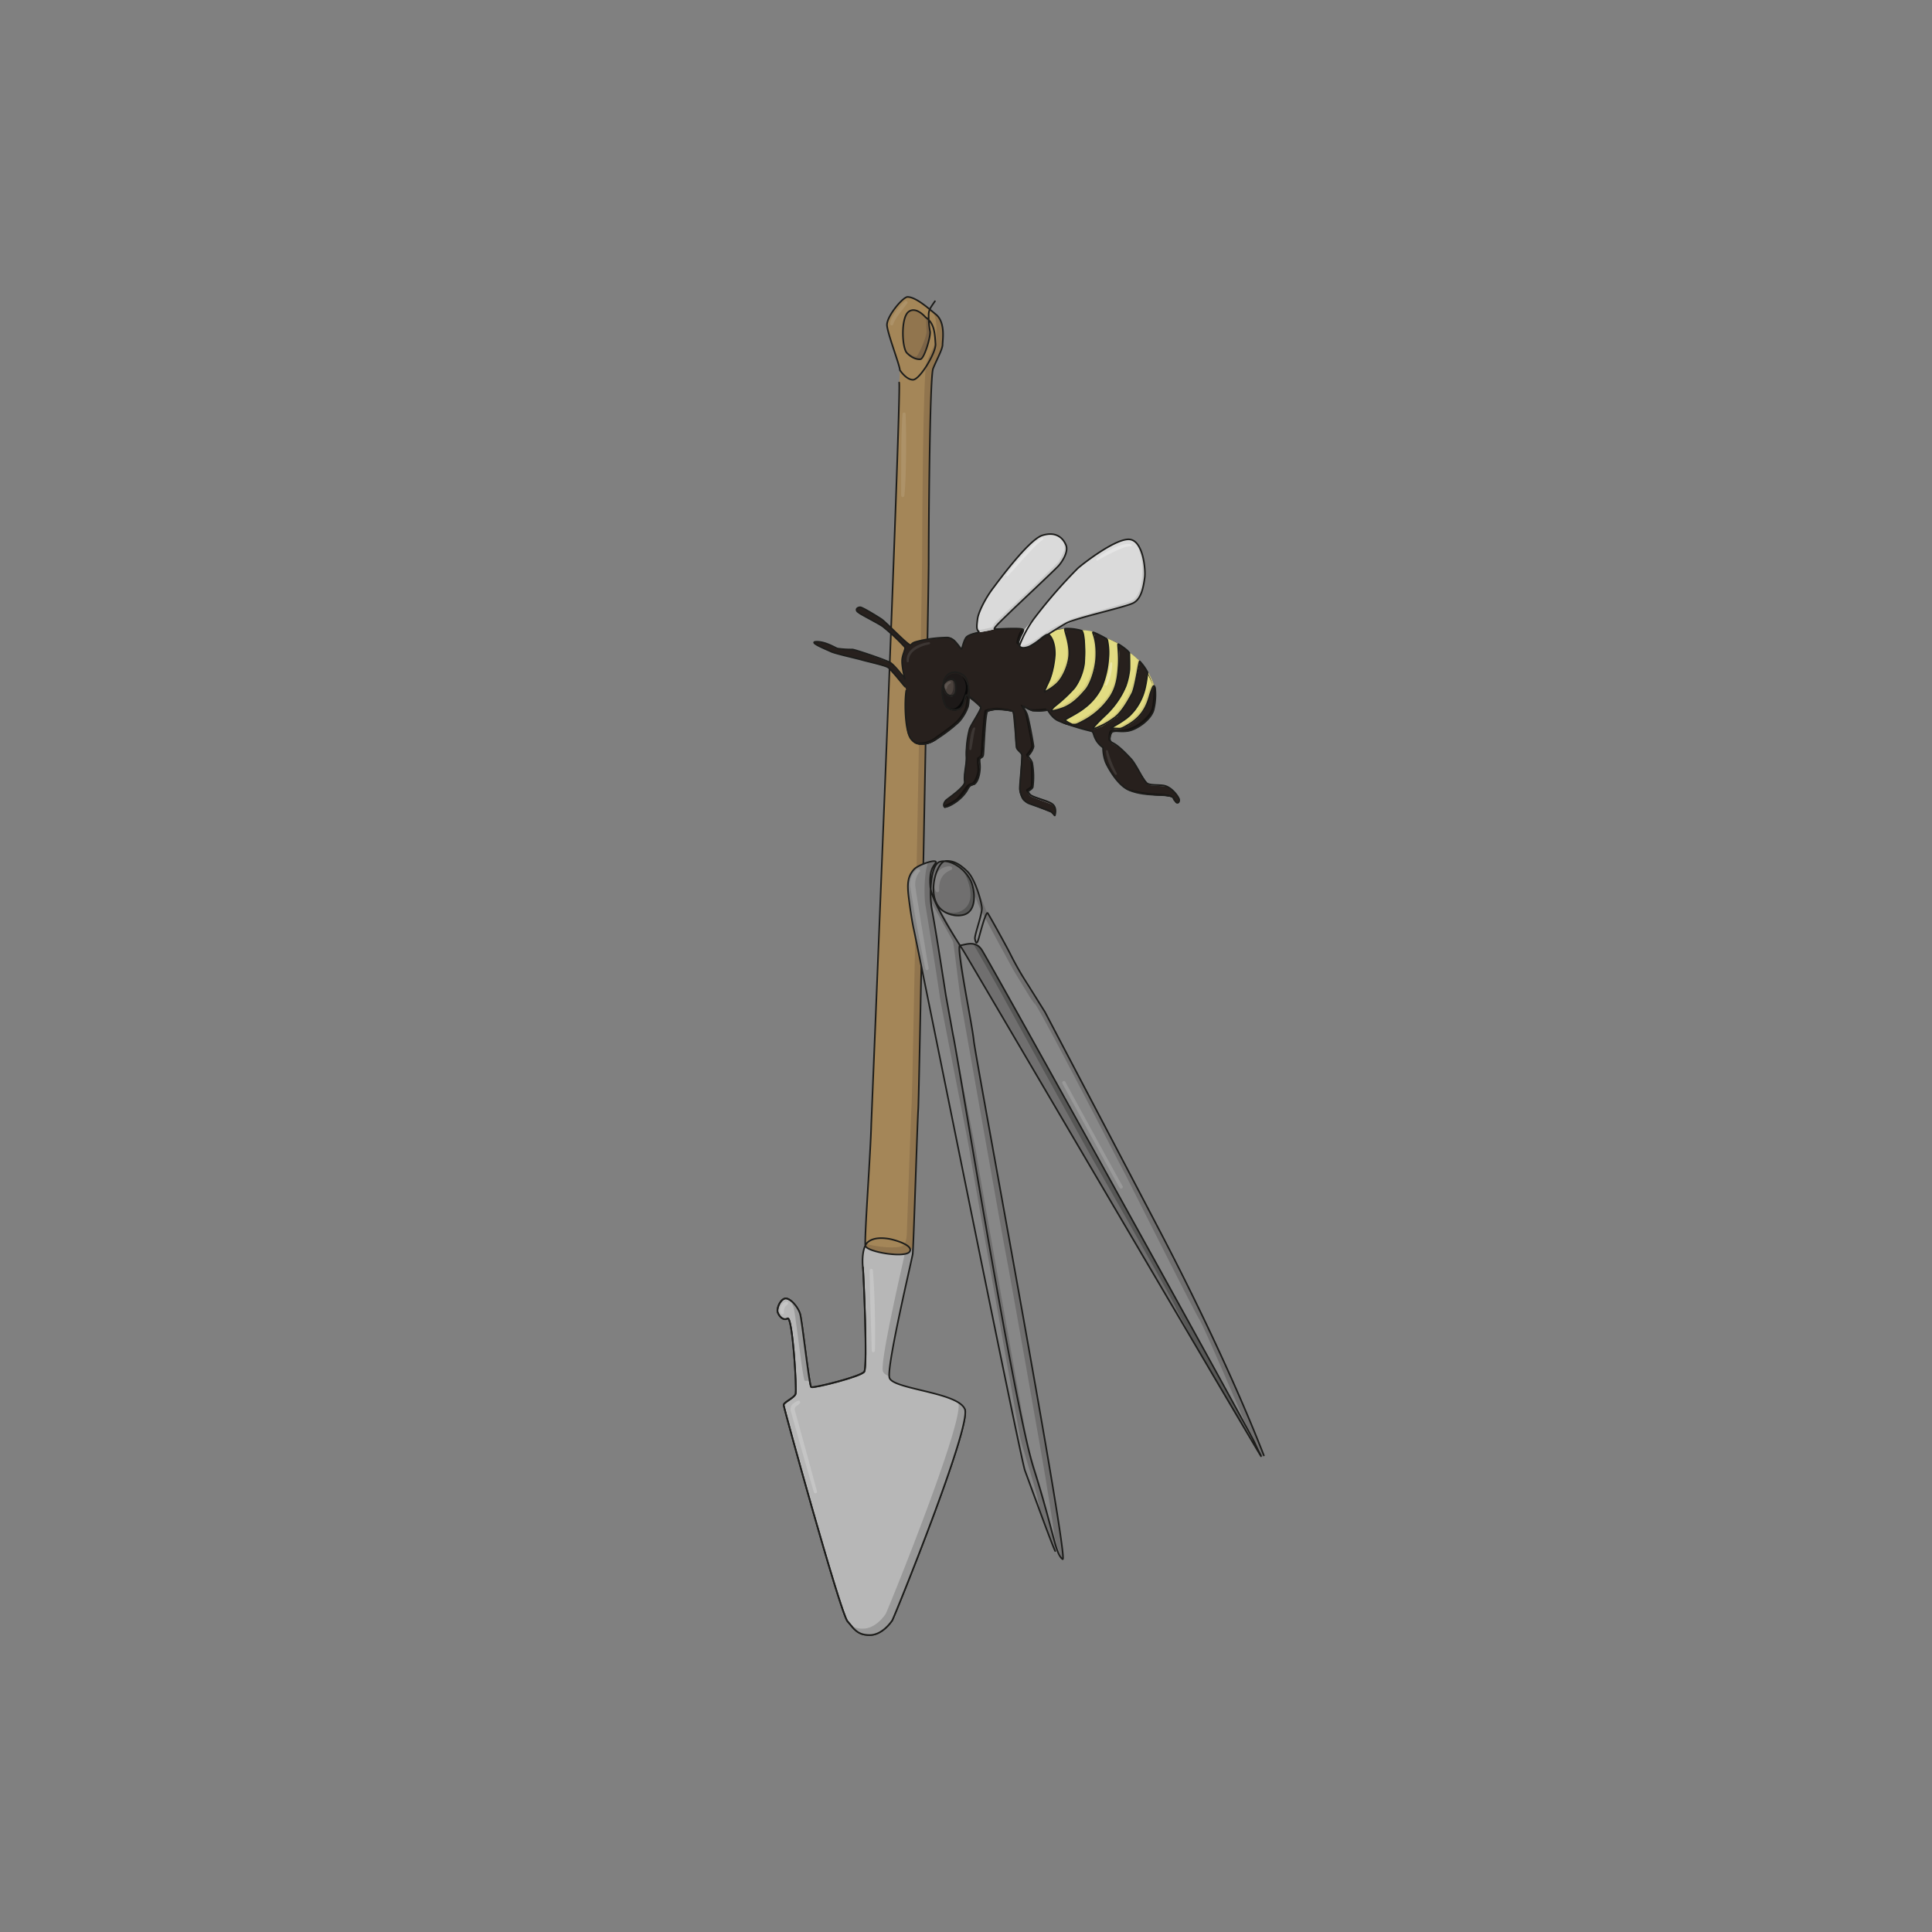 <svg xmlns="http://www.w3.org/2000/svg" viewBox="0 0 600 600"><rect x="0" y="0" width="600" height="600" fill="#808080" stroke="none"/><defs><style>.cls-1{fill:#b7b7b7;}.cls-2{fill:none;stroke:#1d1d1b;stroke-linecap:round;stroke-linejoin:round;stroke-width:0.5px;}.cls-3{fill:#a48658;}.cls-4{fill:#91754e;}.cls-5{fill:#999;}.cls-6{fill:#7c6447;}.cls-12,.cls-24,.cls-7,.cls-8{fill:#fff;}.cls-7{opacity:0.2;}.cls-8{opacity:0.1;}.cls-9{fill:#878787;}.cls-10{fill:#706f6f;}.cls-11{fill:#575756;}.cls-12{opacity:0.15;}.cls-13{fill:#27201d;}.cls-14{fill:#dadada;}.cls-15{fill:#1d1918;}.cls-16{fill:#4b423d;}.cls-17{fill:#e2dc82;}.cls-18{fill:#27201c;}.cls-19{fill:#161311;}.cls-20{fill:#c6c6c6;}.cls-21{fill:#090909;}.cls-22{fill:#342e2c;}.cls-23{fill:#d0c77a;}.cls-24{opacity:0.3;}</style></defs><g id="color_3" data-name="color 3"><path class="cls-1" d="M283.41,389.43c-.26,1.69-8.14,34.8-7.23,38.41s21.37,4.46,23.43,9.83-22,64.65-22.55,65.53-3.26,4.58-7,4.58-4.73-1.7-6.91-4.28-19.83-66.27-19.83-67.13,3.21-2.17,3.69-3.4-1-24.22-2.46-23.47-2.63-.78-3.06-1.86.65-3.9,2.16-4.33,4.12,2.6,4.77,4.76,2.81,22.3,3.46,22.73,15.37-3.24,16.46-4.76-.22-30.72-.41-32.46-.24-6.29,1.6-7.81,4.64-1.21,6.38-1C278.72,385,283.79,386.88,283.41,389.43Z"/><path class="cls-2" d="M268,393.58c.19,1.74,1.49,30.95.41,32.46s-15.81,5.2-16.46,4.76-2.81-20.56-3.46-22.73-3.25-5.2-4.77-4.76-2.59,3.25-2.16,4.33,1.54,2.62,3.06,1.86,2.93,22.24,2.46,23.47-3.69,2.55-3.69,3.4S261,500.92,263.19,503.5s3.21,4.28,6.91,4.28,6.43-3.7,7-4.58,24.61-60.17,22.55-65.53"/><path class="cls-3" d="M283.6,385.51c.06-1.71,1.3-38.43,1.53-41.14s3.23-160.49,3.23-169.52.3-57.68,1.38-60.39,2.94-6,2.94-7.45,1-7-2.18-9.46c-1.75-1.38-6-5.33-8.7-5.33-1.45,0-6.59,6.14-6.38,8.83s3.78,12.45,4,13.89a26.78,26.78,0,0,1-.16,3.86c.58,3.17-8.66,230.3-8.66,230.3-.21,9-2.05,33.4-1.86,37.67.09,2,11.73,3.48,13.73,2C283.19,388.26,283.57,386.64,283.6,385.51Z"/><path class="cls-4" d="M283.09,96.38c-.92.44-2.33,1.2-2.67,5.23s.38,7.41,1.34,8.21,3.4,2.26,4,1.76,3.19-6,3-7.92.15-3.84-.54-4.41-3-2.94-3.42-2.87S283.42,96.22,283.09,96.38Z"/></g><g id="shadow_3" data-name="shadow 3"><path class="cls-5" d="M248.46,408.08c.53,1.75,2,15.28,2.95,20.6a3.91,3.91,0,0,1-1.49.13c-.65-.43-2.81-20.57-3.46-22.73a8.5,8.5,0,0,0-1.23-2.36A9.08,9.08,0,0,1,248.46,408.08Z"/><path class="cls-5" d="M281.4,387.44a1.85,1.85,0,0,0-.11-1c1.34.79,2.29,1.8,2.11,3-.24,1.64-7.71,33-7.27,38-1.09-.49-1.8-1-1.95-1.64C273.27,422.23,281.15,389.13,281.4,387.44Z"/><path class="cls-5" d="M277.06,503.2c-.53.88-3.26,4.58-7,4.58-3.11,0-4.34-1.19-5.93-3.1a6.24,6.24,0,0,0,3.93,1.1c3.7,0,6.43-3.7,7-4.58s24.61-60.17,22.55-65.53l-.06-.14a4.7,4.7,0,0,1,2.06,2.14C301.67,443,277.59,502.32,277.06,503.2Z"/><path class="cls-4" d="M292.68,107c0,1.44-1.86,4.75-2.94,7.45s-1.38,51.36-1.38,60.38-3,166.82-3.23,169.53-1.47,39.42-1.53,41.13c0,1.13-.41,2.76-1.15,3.3-2,1.44-13.64,0-13.73-2,0-.17,0-.38,0-.61,3.44,1.17,10.25,1.71,11.74.64.74-.54,1.12-2.17,1.15-3.3.06-1.71,1.3-38.42,1.53-41.13s3.23-160.5,3.23-169.53.3-57.68,1.38-60.38,2.94-6,2.94-7.45c0-1.23.69-5.37-1-8.12l.81.65C293.64,100,292.68,105.57,292.68,107Z"/><path class="cls-6" d="M285.75,111.58c-.59.51-3-1-4-1.75a2.12,2.12,0,0,1-.44-.57c1.13.79,2.93,1.75,3.43,1.32s3.19-6,3-7.92c-.15-1.63.07-3.32-.31-4.11.32.3.59.56.77.7.69.57.37,2.53.54,4.41S286.34,111.08,285.75,111.58Z"/><path class="cls-7" d="M271.08,394.53c.49,6.22.63,12.43.71,18.66,0,2.09,0,4.13-.08,6.27a.49.49,0,0,1-.52.47.49.49,0,0,1-.47-.54c-.11-5.68-.42-12.87-.53-18.59l-.11-6.21a.5.5,0,0,1,1-.06Z"/><path class="cls-7" d="M244.47,405.22a2.38,2.38,0,0,0-1,2.34.5.5,0,0,1-.92.35,2.16,2.16,0,0,1-.31-1.11,2.71,2.71,0,0,1,1.9-2.53.5.5,0,0,1,.61.34.54.54,0,0,1-.29.61Z"/><path class="cls-7" d="M248.32,435.92c-.93.87-1.81.94-1.43,2.28l1,3.57c1.89,6.92,4,14.51,5.83,21.41a.5.5,0,0,1-.95.29c-2.37-8.07-4.81-16.84-7.11-25a2.41,2.41,0,0,1,.39-2.32,5.47,5.47,0,0,1,1.7-1.08.5.5,0,0,1,.59.8Z"/><path class="cls-8" d="M281.69,94.27c-1.18,1.72-3.57,4.36-4.25,6.28a.5.5,0,1,1-1,0,4.43,4.43,0,0,1,.74-2.17A23.19,23.19,0,0,1,281,93.6a.5.5,0,0,1,.74.67Z"/><path class="cls-8" d="M281.26,128.6c.22,6.06.19,12.88,0,19-.09,2.11-.18,4.22-.4,6.34a.51.51,0,0,1-.56.44.48.48,0,0,1-.44-.5c0-5.63,0-13.31.12-18.94.07-2.1.14-4.2.3-6.32a.5.5,0,0,1,1,0Z"/></g><g id="oneline_3" data-name="oneline 3"><path class="cls-2" d="M279.24,118.8c.74,2.94-8.66,230.3-8.66,230.3-.21,9-2.05,33.4-1.86,37.67.09,2,12.21,4,13.73,2s-4.76-3.8-6.5-4.06-4.53-.49-6.38,1-1.8,6.08-1.6,7.81,1.49,30.95.41,32.46-15.81,5.2-16.46,4.76-2.81-20.56-3.46-22.73-3.25-5.2-4.77-4.76-2.59,3.25-2.16,4.33,1.54,2.62,3.06,1.86,2.93,22.24,2.46,23.47-3.69,2.55-3.69,3.4S261,500.92,263.19,503.5s3.21,4.28,6.91,4.28,6.43-3.7,7-4.58,24.61-60.17,22.55-65.53-22.53-6.21-23.43-9.83,7-36.71,7.23-38.41,1.49-42.35,1.72-45.06,3.23-160.49,3.23-169.52.3-57.68,1.38-60.39,2.94-6,2.94-7.45,1-7-2.18-9.46c-1.75-1.38-6-5.33-8.7-5.33-1.45,0-6.59,6.14-6.38,8.83s4,12.44,4,13.89c0,0,1.94,3,4.07,3s7.22-8.51,7-11.12-.12-6.38-3.08-8.27c0,0-3-3.62-5.36-1.67s-2,11.2-.42,12.76,3,2,4.16,1.92,3.28-7.09,3-8.64a27.19,27.19,0,0,1-.42-5.5c.13-1.37.77-2.15,1.94-3.87"/></g><g id="color_2" data-name="color 2"><path class="cls-9" d="M291.14,267.45c-2.34,2.78-2,12.7-1.61,14.83s4,24.4,4.38,27.81,9.17,46.9,9.38,48.82,15.14,85.91,15.56,88.26,5.55,18.33,5.55,19.4,3.41,13.86,4.26,15.14-1.5-.72-2-2.25-8.26-22.31-8.46-23.1-11.76-56.5-12.43-59.18-14.87-73.68-15.4-75.82-7.89-38.89-8-40.86-1-7.69.27-9.11a15.53,15.53,0,0,1,3.75-2.94C286.91,268.18,291.14,267.45,291.14,267.45Z"/><path class="cls-9" d="M289,276.78c1.14,2.52,9,16.21,9.13,16.8s2.21,17.54,2.51,19.16,13.41,75.91,14,78.56,12.09,67.8,12.23,69.13,3.84,22.4,3.25,23.72-4-11.59-4.87-14.59-4.86-15-5.3-17.39-11.79-65.44-12.38-68.39S296.8,325.43,296.65,324s-2.68-12.38-3-15.33S288.27,275.16,289,276.78Z"/><path class="cls-9" d="M291.31,282.33c2.25,3.47,6.15,11.37,6.83,11.25s3.33-.95,4.58-.25,5.15,6.26,8.63,12.67,35.36,63.34,35.92,64.59,31.32,57.07,32.29,58.61,12,23.24,12.39,23.24.47-1.25-.06-2.3-15.49-36.35-17.43-39.43-22.33-43.87-23.59-46.15-25.93-49.78-26.64-50.7a20.27,20.27,0,0,1-2.6-4.17c-.46-1.25-3.24-4.89-4.18-6.65s-9.77-17.57-10.68-19.28-3.65-9.12-4.11-9.8-1.7-2.74-2.39-3.08-1.94-2.39-2.51-2.39,2.85,3.07,3.54,4.33a21,21,0,0,1,1.14,7.29c-.23,1.14-.8,4-3.42,4.1a10,10,0,0,1-4.9-.57C292.52,283.07,289.86,280.11,291.31,282.33Z"/><path class="cls-10" d="M298.14,293.58c1.15,1.87,38,64.49,39.09,66.27s50.32,86.52,51.36,87.32S368.34,409.75,367.21,407,342.26,362.44,341,360.17s-25.92-47-27.38-49.73-8.61-15.32-9.38-16.5C303.22,292.44,298,293.34,298.14,293.58Z"/><path class="cls-10" d="M289.64,278.31c-1.81-4.57-.68-9.31,2.53-10.58s7.26,1.42,9.07,6,1.85,9-2.53,10.58C295.48,285.48,291.45,282.89,289.64,278.31Z"/></g><g id="shadow_2" data-name="shadow 2"><path class="cls-10" d="M326.69,479.45c-.19-.63-1.64-4.55-3.28-9,0,0,0,0,0,0a44.81,44.81,0,0,1-1.13-4.92c0-1.06-5.11-17.06-5.53-19.4s-15.36-86.34-15.57-88.26-8.95-45.41-9.38-48.82-4-25.68-4.38-27.81c-.36-1.83-.64-9.33.75-13.21,1.36-.28,3-.56,3-.56-2.34,2.78-2,12.7-1.61,14.83s4,24.4,4.38,27.81,9.17,46.9,9.38,48.82,15.13,85.91,15.57,88.26,5.54,18.34,5.54,19.4,3.41,13.86,4.26,15.13S327.15,481,326.69,479.45Z"/><path class="cls-10" d="M330.12,484.15c-.31.7-1.4-2.56-2.5-6.24v0c-.87-6.71-2.76-17.57-2.85-18.51-.15-1.33-11.65-66.48-12.24-69.13s-13.71-76.94-14-78.56-2.36-18.57-2.51-19.16c-.1-.41-4-7.25-6.69-12.17-.34-2.49-.51-4-.33-3.57,1.15,2.52,9,16.21,9.14,16.81s2.21,17.53,2.51,19.15,13.41,75.91,14,78.56,12.09,67.8,12.24,69.13S330.72,482.83,330.12,484.15Z"/><path class="cls-10" d="M321.63,312.19c-.82-1.15-1.39-1.91-1.9-2.72-.7-1.13-3.67-6-4.59-7.52s-9.58-17.54-10.49-19.26c-.48-.9-1.47-3.38-2.37-5.63a15.84,15.84,0,0,0-1-4.24c-.67-1.25-4.1-4.33-3.53-4.33s1.83,2.05,2.52,2.39,1.93,2.39,2.38,3.07,3.2,8.1,4.11,9.8,9.91,17.44,10.49,19.26,3.91,5.9,4.37,7.15C321.73,310.45,321.3,311.94,321.63,312.19Z"/><path class="cls-10" d="M392,452.44a57.6,57.6,0,0,1-3.27-5.84c-3.56-8.27-14.69-34.33-16.34-37-1.93-3.07-22.34-43.88-23.59-46.16-1.17-2.12-23.48-45.67-27.12-51.3-.4-.86-.37-2.57,0-2.5,1.14.22,28,52.59,29.24,54.86s21.66,43.09,23.59,46.16,16.9,38.38,17.44,39.43S392.37,452.44,392,452.44Z"/><path class="cls-11" d="M388.59,447.18c-.34-.27-5.87-9.57-13.18-22a.55.55,0,0,1-.08-.15c-4.93-9-9.73-17.82-10.25-19.09-1.13-2.75-24.94-44.55-26.24-46.82s-25.92-47-27.38-49.73-7.91-14.07-9.22-16.24a2.56,2.56,0,0,1,2,.8c.76,1.18,7.92,13.74,9.38,16.5S339.67,357.9,341,360.17,366.07,404.24,367.2,407,389.64,448,388.59,447.18Z"/><path class="cls-11" d="M298.72,284.3c-2.32.84-5-.24-7-2.58a6.08,6.08,0,0,0,6,1.52c4.37-1.58,4.32-6,2.52-10.57a11.85,11.85,0,0,0-2.09-3.48,11.6,11.6,0,0,1,3.15,4.54C303,278.3,303.09,282.72,298.72,284.3Z"/><path class="cls-12" d="M295.34,270.17c-2.8,1.11-3.85,3.4-3.67,6.36a.55.55,0,0,1-1,.31,5.28,5.28,0,0,1,1.93-7.2c.66-.4,3.12-1.16,3.11.09a.55.55,0,0,1-.36.44Z"/><path class="cls-12" d="M285.56,270.77a6.12,6.12,0,0,0-1.24,4.86l.27,1.93c.62,3.85,1.89,11.61,2.52,15.46.43,2.59.83,5.22,1.3,7.75a.53.53,0,0,1-1,.21c-1.71-7.85-3.39-17.18-4.63-25.13a5.93,5.93,0,0,1,.65-4.25c.36-.56,1.48-2.32,2.21-1.48a.54.54,0,0,1,0,.65Z"/><path class="cls-12" d="M348.16,369.13a.51.51,0,0,1-.45-.25c-.8-1.27-16.83-30.61-17.75-32.34a.53.53,0,1,1,.93-.5c1.44,2.7,17,31.14,17.72,32.28a.53.53,0,0,1-.17.73A.48.48,0,0,1,348.16,369.13Z"/></g><g id="oneline2"><path class="cls-2" d="M392.5,452c-12.39-31.81-30.08-65.4-33-71s-35-66.75-35-66.75l-5.09-8.13a100.78,100.78,0,0,1-5.73-10c-.86-1.75-5.79-10.69-6.91-12.51-.57-.93-2.57,7-2.81,7.78-.37,1.21-.77,2.34-1.18.21-.23-1.2,2.41-7.93,2.14-9.86-.41-3-2.31-8.9-4.4-11-2.45-2.43-4.47-3.53-6.89-3.35-3.14.24-7.29,14.48,1.78,16.62s7.39-8,5.94-10.73c-2.21-4.16-6.88-6.62-9.61-5.6s-3.27,10-2.27,15.14,3.81,23.28,4.26,26.21L296,321.55c1.19,4.87,18.72,114.54,25,134.41,6.36,20.05,6.65,26.51,9,28.25s-27.12-156-27.59-161.06-5.64-29.5-4.24-29.56,4.59-1.72,6.67,1.3S388.09,444.52,389.63,448s2,3.9,2,4.25-91.21-155-92.32-156.8-10-15.09-10.38-20.07.77-6.07,1.59-7.3c1.13-1.71-5.34.41-6.68,1.92-1.9,2.14-2.16,4.3-1.65,8.55.27,2.22.92,7,1.58,10,1.13,5,33.21,164.63,34.53,168.14s8.42,23.18,9.4,25"/></g><g id="color_1" data-name="color 1"><path class="cls-13" d="M298.48,201.46c-1.27-1.27-1.78-3.31-3.56-3.43s-10.3.93-11,1.42-.88.92-1.22.92-8.16-7.53-8.84-8a72.34,72.34,0,0,0-6.66-3.83c-.39,0-1.11.34-1.16.63a2.38,2.38,0,0,0,1,1.55c.53.29,6.41,3.36,7.14,4s6.61,5.49,6.7,6.31-.82,3.11-.82,3.55a58,58,0,0,0,.82,6.12c.25.58-3.59-4.37-4.08-4.66s-11.32-4.28-11.8-4.28-4.38-.14-5-.24-3.35-1.85-4.23-1.9-3.15-.53-3,0,5.49,3,5.93,3.1,16,4,16.71,4.47,5.4,5.88,5.64,6.13a2.24,2.24,0,0,1,.34,1.45c0,.49-.34,3.65-.34,4.76s.34,6.95,1,8.6,1.7,3.26,3.93,3.16a8,8,0,0,0,5-1.65c1.41-1.07,5.73-4,6.95-5.44a16.29,16.29,0,0,0,2.33-3.64,27.64,27.64,0,0,0,.53-3.84c-.09-.29,3.84,2.91,3.69,3.2s-3.35,6.08-3.49,6.51-1.27,6-1.07,8.51a29.93,29.93,0,0,1-.49,5.58,18.79,18.79,0,0,1,0,2.92,15.91,15.91,0,0,1-3.2,3.3c-1.17.88-3.07,2.14-3.11,3s-.1,1.17.34,1.17a15.31,15.31,0,0,0,4.17-2.28c.83-.78,2.72-3.65,3.36-4.18s1.21-.49,1.65-.78a7.53,7.53,0,0,0,1.5-3.84c0-1.11-.43-3.54,0-3.88s.82-.49.92-.78.87-13.9,1.36-14a12,12,0,0,1,3.89-.68,28.82,28.82,0,0,1,4.13.58c.19.15,1,11.22,1.16,11.47s1.65,1.45,1.65,1.89-.72,10.15-.72,10.64.48,3.11,1.5,3.74,8.16,3.5,8.36,3.55a7,7,0,0,1,1,1.07,5.77,5.77,0,0,0,.34-1.61,3.38,3.38,0,0,0-1.17-2c-.58-.29-6.05-2.19-6.46-2.52s-1.05-1.21-.83-1.36,1.41-.93,1.46-1.17.2-6.8-.19-7.58-1.47-1.91-1.31-2.14S321,233,321,232.29s-1.85-9.76-2-10.35-1.41-2.43-1.27-2.48,2.63,1.41,3,1.41a38.46,38.46,0,0,0,4.47-.19c.77-.19,1.06,1.55,1.94,2.23A14.54,14.54,0,0,0,331,225c1.12.29,8.17,2.14,8.22,2.34s1.16,2.52,1.31,3,2.09,1.85,2.09,2,.14,2.62.29,3.3a24.61,24.61,0,0,0,3.35,6.08,14.44,14.44,0,0,0,4.28,3.79,35.09,35.09,0,0,0,9.13,1.55c3.3.15,4.42.49,4.71.78s.63,1.5.93,1.55.87.05.92-.19a3.16,3.16,0,0,0-.49-1.8,9.6,9.6,0,0,0-3.2-3c-1.12-.39-5-.32-5.64-.63s-3.64-4.91-4-5.64a31,31,0,0,0-5.1-5.78c-1.46-1-2.77-1.41-2.87-1.94s-.05-2.77.58-3,3.74-.14,4.33-.19a12.7,12.7,0,0,0,5.15-2.43c1.84-1.56,3.3-3.06,3.54-5.15a39.48,39.48,0,0,0,.39-5.49,33.51,33.51,0,0,0-2.48-5.39c-.53-.78-1.94-2.77-2.42-3.31s-3.5-3-3.89-3.4a32.39,32.39,0,0,0-3.4-2.52c-.44-.2-6.76-3.07-7.14-3.21s-5.79-1-6.17-1a33.73,33.73,0,0,0-3.84,0,17.78,17.78,0,0,0-2.82.72c-.34.2-5,3.75-5.73,4s-1.85,1.21-2.82,1.11-1.9-.63-1.9-1.06a12,12,0,0,1,1-3.26c.34-.44.73-1.17.44-1.36s-8.45-.19-8.94-.19-4.13.82-5.2,1.06a11.93,11.93,0,0,0-3.4,1.32C299.92,198.14,298.48,201.46,298.48,201.46Z"/><path class="cls-14" d="M303.8,195.94c-1.17-1.7.13-5.3.18-5.44s1.75-3.95,2.2-4.58,6-8.24,6.3-8.6,5-6,5.35-6.29,4-3.92,4.54-4.14,3.06-1.3,4.68-.9,3.33,1.53,3.78,2.83a4.84,4.84,0,0,1,.32,2.7,20.15,20.15,0,0,1-1.89,3.69c-.27.32-9.58,9.31-9.85,9.54s-9.72,9.13-10,9.58a12.4,12.4,0,0,0-.61,1.09,41.45,41.45,0,0,1-4.77.93A1.74,1.74,0,0,1,303.8,195.94Z"/><path class="cls-14" d="M317.84,195.86c-.23.36,5-6.1,5.49-6.62s7-8.3,7.78-9,3.85-4.08,4.36-4.4,8.4-6.19,9.48-6.52,3.84-1.83,5.44-1.79a3.84,3.84,0,0,1,3.14,1.93,18,18,0,0,1,1.83,6.33c.14,2.72-.14,6.71-.94,8.44s-1.36,2.44-2.53,3-16.84,5-17.68,5.26a79.37,79.37,0,0,0-7.27,3.51c-.8.57-5.21,3.66-6.24,4.18s-2.89,1.48-3.86.73-.35-2.22-.17-2.58S318.05,195.52,317.84,195.86Z"/><path class="cls-15" d="M292.54,214.9c0-3.17,1.4-5.81,4.16-5.75,2.29,0,4.52,3.1,3.74,6.18s-2.39,5.3-3.74,5.33C293.47,220.72,292.54,218.08,292.54,214.9Z"/><path class="cls-16" d="M293.09,213.56a2.19,2.19,0,0,1,2.28-2.32c1.05,0,1.38,1.19,1.37,2.64s-.54,2.45-1.16,2.46A2.63,2.63,0,0,1,293.09,213.56Z"/><path class="cls-17" d="M325.73,196.89a8.47,8.47,0,0,1,1.82,4.36c.05,2-.1,6.8-1.27,9.28s-1.93,4-1.82,4.16,2.94-1.22,4.21-2.69a15.41,15.41,0,0,0,3.29-7.1,15.93,15.93,0,0,0-.51-6.49c-.5-1.67-.45-3.14-.81-3.14a19.45,19.45,0,0,0-3.29.61C327,196.07,325.73,196.89,325.73,196.89Z"/><path class="cls-17" d="M336,195.75c.23.32.71.92.89,4.29a27.9,27.9,0,0,1-.22,6.82c-.26,1.07-1.22,4.77-2.63,6.48a42.09,42.09,0,0,1-5.14,5c-1.15.89-2.51,2.35-2.23,2.44a14.55,14.55,0,0,0,4.34-1.11,22.74,22.74,0,0,0,6.33-5.41,22.15,22.15,0,0,0,2.63-6,25.9,25.9,0,0,0,.63-6.22c-.19-1.7-.6-5.22-1-5.7S335.88,195.64,336,195.75Z"/><path class="cls-17" d="M343.92,198.67a30.33,30.33,0,0,1,.12,7.74,27.21,27.21,0,0,1-2.27,7.9,29.56,29.56,0,0,1-5.75,6.22c-1.4.93-4.89,2.79-5.18,3.14s2.23,1.48,2.48,1.48a6.5,6.5,0,0,0,1.57-.33,37.49,37.49,0,0,0,5.58-3.51,25.66,25.66,0,0,0,4.25-4.58,16.18,16.18,0,0,0,2.24-5.64,49.26,49.26,0,0,0,.61-7.32,22,22,0,0,0-.33-3.92c-.17-.14-3.24-1.6-3.35-1.6S343.92,198.67,343.92,198.67Z"/><path class="cls-17" d="M350.82,202.76c0,1.24.09,4,0,5.22a19.53,19.53,0,0,1-2,7.12,25.93,25.93,0,0,1-4.43,6c-1.55,1.55-5,5-4.87,5.27s1.9-.49,2.52-.71a40.66,40.66,0,0,0,4.83-3.1,35.87,35.87,0,0,0,3.58-5,18.4,18.4,0,0,0,2-4.87c.4-1.63,1.52-6.94,1.5-7.24S350.81,202.45,350.82,202.76Z"/><path class="cls-17" d="M356.42,208.78a33.19,33.19,0,0,1-.83,5.37c-.43,1.42-2,5.58-3.76,7.2s-1.54,1.62-2.68,2.33-3.89,2.41-4,2.53a11.49,11.49,0,0,0,2.85.24,19,19,0,0,0,4.39-2.53,13.4,13.4,0,0,0,3.12-3.68,39.28,39.28,0,0,0,1.62-4.39,30.8,30.8,0,0,1,1.27-2.93C358.52,212.61,356.45,208.3,356.42,208.78Z"/></g><g id="shadow_1" data-name="shadow 1"><path class="cls-18" d="M275.74,207.35a1.45,1.45,0,0,0-.26-.23c-.68-.43-16.27-4.32-16.71-4.46s-5.78-2.63-5.93-3.11a.12.12,0,0,1,0-.12,54.17,54.17,0,0,0,5.27,2.59c.44.15,16,4,16.71,4.47A6.66,6.66,0,0,1,275.74,207.35Z"/><path class="cls-18" d="M266.45,190.08c.57.3,6.41,3.34,7.14,4,.57.5,4.28,3.57,5.93,5.29-1.82-1.75-4.8-4.22-5.3-4.65-.73-.64-6.61-3.7-7.14-4A2.05,2.05,0,0,1,266.45,190.08Z"/><path class="cls-18" d="M297.85,200.82a26.12,26.12,0,0,1-1.76-2.35,10.34,10.34,0,0,1,1.79,2.28Z"/><path class="cls-18" d="M327.81,251.77a5.77,5.77,0,0,1-.34,1.61s-.31-.39-.61-.71a4.82,4.82,0,0,0,.31-1.53,4,4,0,0,0-.56-1.43l0,0A3.43,3.43,0,0,1,327.81,251.77Z"/><path class="cls-18" d="M338.6,226.71a4.13,4.13,0,0,0,.19.44c-1.57-.52-6.82-1.9-7.77-2.14a14.48,14.48,0,0,1-3.94-2.1,2.12,2.12,0,0,1-.45-.49,14.6,14.6,0,0,0,3.75,2C331.5,224.66,338.54,226.51,338.6,226.71Z"/><path class="cls-19" d="M291.08,229.57a8,8,0,0,1-5,1.65,3.27,3.27,0,0,1-2.9-1.32,3.24,3.24,0,0,0,2.26.69,8,8,0,0,0,5-1.65c1.41-1.07,5.74-4,6.95-5.44a15.33,15.33,0,0,0,2.33-3.65,27.48,27.48,0,0,0,.54-3.84,20.86,20.86,0,0,1,3.51,2.91,17.3,17.3,0,0,0-2.88-2.28,24.92,24.92,0,0,1-.54,3.85,15.55,15.55,0,0,1-2.33,3.64C296.81,225.54,292.49,228.5,291.08,229.57Z"/><path class="cls-19" d="M313.86,220.39a1.42,1.42,0,0,1,.1.49c-.85-.15-2.47-.34-3.59-.44a12,12,0,0,0-3.89.68c-.49.09-1.26,13.7-1.36,14s-.54.44-.92.77,0,2.77,0,3.89a7.62,7.62,0,0,1-1.5,3.84c-.44.3-1,.24-1.65.78s-2.53,3.4-3.36,4.18a14.81,14.81,0,0,1-4.18,2.28c-.34,0-.38-.18-.36-.7a16.69,16.69,0,0,0,3.91-2.21c.83-.78,2.72-3.65,3.36-4.18s1.21-.49,1.65-.78a7.62,7.62,0,0,0,1.5-3.84c0-1.12-.44-3.55,0-3.89s.82-.48.92-.78.87-13.89,1.36-14a12.14,12.14,0,0,1,3.88-.69A29.4,29.4,0,0,1,313.86,220.39Z"/><path class="cls-19" d="M316.3,200.22a.17.17,0,0,0,0,.07c-.39-.21-.65-.47-.65-.7a12,12,0,0,1,1-3.25,3.29,3.29,0,0,0,.47-.81,2.14,2.14,0,0,1,.6.08c.29.19-.1.92-.44,1.36A12.05,12.05,0,0,0,316.3,200.22Z"/><path class="cls-19" d="M318.29,221.31c-.2-.58-1.41-2.43-1.27-2.48s2.63,1.41,3,1.41a36.62,36.62,0,0,0,4.48-.2c.34-.08.59.22.84.64a.37.37,0,0,0-.21,0,38.45,38.45,0,0,1-4.48.19c-.38,0-2.86-1.45-3-1.41s1.07,1.9,1.27,2.48,2,9.62,2,10.35-1.5,2.44-1.66,2.67.93,1.37,1.32,2.14.24,7.34.19,7.58-1.23,1-1.45,1.17.05.46.3.8l-.11-.08c-.4-.33-1.05-1.2-.83-1.36s1.41-.92,1.46-1.16.19-6.8-.19-7.58-1.48-1.91-1.32-2.14,1.66-1.94,1.66-2.67S318.48,221.9,318.29,221.31Z"/><path class="cls-19" d="M352.88,238.12a51.34,51.34,0,0,0,3.39,5c-.69-.35-3.64-4.91-4-5.63a36.37,36.37,0,0,0-3.67-4.49A36.85,36.85,0,0,1,352.88,238.12Z"/><path class="cls-19" d="M349.81,227.24c-.58,0-3.69,0-4.32.19s-.68,2.43-.58,3c-.36-.22-.59-.42-.63-.63-.1-.54,0-2.77.58-3s3.74-.14,4.32-.19a12.73,12.73,0,0,0,5.15-2.43c1.85-1.56,3.31-3.06,3.55-5.15a39.51,39.51,0,0,0,.39-5.5,35.26,35.26,0,0,0-2.48-5.39c-.49-.71-1.72-2.44-2.28-3.13.22.21.39.36.48.47.49.53,1.9,2.52,2.44,3.29a35.77,35.77,0,0,1,2.47,5.4,39.48,39.48,0,0,1-.39,5.49c-.24,2.09-1.7,3.6-3.54,5.15A12.53,12.53,0,0,1,349.81,227.24Z"/><path class="cls-19" d="M363.76,247.2a2.1,2.1,0,0,1,.25.42,15.72,15.72,0,0,0-4.33-.56,35.1,35.1,0,0,1-9.13-1.56,9.94,9.94,0,0,1-2.95-2.31,8.47,8.47,0,0,0,2.32,1.68,35.45,35.45,0,0,0,9.13,1.56C362.35,246.57,363.47,246.91,363.76,247.2Z"/><path class="cls-18" d="M366.24,249.2c-.05.24-.64.24-.93.19-.13,0-.28-.29-.43-.61.31,0,.69,0,.72-.22a3.1,3.1,0,0,0-.48-1.79,11.5,11.5,0,0,0-1.13-1.39,13.19,13.19,0,0,1,1.77,2A3.21,3.21,0,0,1,366.24,249.2Z"/><path class="cls-18" d="M326.61,249.71c-.75-.34-6-2.17-6.43-2.51a5.73,5.73,0,0,1-.52-.55c.88.47,5.8,2.18,6.35,2.45A1.94,1.94,0,0,1,326.61,249.71Z"/><path class="cls-18" d="M326.45,222.28a5.7,5.7,0,0,1-1.1-1.6c.49.1.79,1,1.27,1.73A1.09,1.09,0,0,1,326.45,222.28Z"/><path class="cls-18" d="M326.86,252.67a.73.73,0,0,1,0,.08l-.37-.43A1.77,1.77,0,0,1,326.86,252.67Z"/><path class="cls-18" d="M348.56,233a7,7,0,0,0-.78-.64c-1.45-1-2.76-1.4-2.87-1.94.54.33,1.37.72,2.24,1.31A9.12,9.12,0,0,1,348.56,233Z"/><path class="cls-18" d="M364.88,248.78l-.2,0c-.21,0-.44-.68-.67-1.14a1,1,0,0,1,.38.22A4,4,0,0,1,364.88,248.78Z"/><path class="cls-20" d="M331.14,171.52a19.54,19.54,0,0,1-1.88,3.69c-.27.32-9.58,9.31-9.85,9.54s-9.72,9.13-10,9.58a10.34,10.34,0,0,0-.61,1.08,40.22,40.22,0,0,1-4.77.94,1.74,1.74,0,0,1-.24-.41,1.88,1.88,0,0,1-.14-.24,43.31,43.31,0,0,0,4.52-.92,11.25,11.25,0,0,1,.61-1.09c.27-.45,9.71-9.35,10-9.57s9.59-9.22,9.86-9.54a20.82,20.82,0,0,0,1.88-3.69,4.72,4.72,0,0,0-.31-2.7,3.06,3.06,0,0,0-.5-.87,3.66,3.66,0,0,1,1.13,1.5A4.72,4.72,0,0,1,331.14,171.52Z"/><path class="cls-20" d="M317.86,195.84s0,0,0,0S317.87,195.82,317.86,195.84Z"/><path class="cls-20" d="M354.42,184.27c-.79,1.74-1.36,2.44-2.53,3s-16.84,5-17.68,5.25-6.47,3-7.27,3.52-5.21,3.66-6.24,4.18-2.89,1.48-3.85.73a1.2,1.2,0,0,1-.39-.49c1,.46,2.66-.4,3.61-.88s5.44-3.6,6.24-4.17,6.42-3.23,7.27-3.52,16.51-4.69,17.68-5.25,1.73-1.26,2.53-3,1.08-5.72.94-8.44a18.11,18.11,0,0,0-1.83-6.33,2.61,2.61,0,0,0-.29-.45,3.25,3.25,0,0,1,.92,1.08,18.18,18.18,0,0,1,1.83,6.33C355.5,178.55,355.22,182.54,354.42,184.27Z"/><path class="cls-20" d="M317.21,195.22s0,0,0,0S317.19,195.24,317.21,195.22Z"/><path class="cls-20" d="M317.86,195.84s0,0,0,0S317.87,195.82,317.86,195.84Z"/><path class="cls-21" d="M300.44,215.33c-.77,3.07-2.39,5.3-3.74,5.33a3.52,3.52,0,0,1-3.05-1.32,3.85,3.85,0,0,0,2.41.69c1.36,0,3-2.26,3.75-5.33a5.37,5.37,0,0,0-1.09-4.72A5.33,5.33,0,0,1,300.44,215.33Z"/><path class="cls-22" d="M296.75,213.88c0,1.37-.55,2.45-1.17,2.46a2.3,2.3,0,0,1-1.94-1,2.26,2.26,0,0,0,1.31.4c.61,0,1.15-1.1,1.16-2.47a4.26,4.26,0,0,0-.32-1.91C296.51,211.61,296.75,212.64,296.75,213.88Z"/><path class="cls-23" d="M332,204.91a15.32,15.32,0,0,1-3.29,7.09c-1.27,1.47-4.1,2.89-4.21,2.69s.07-.41.31-1a11.74,11.74,0,0,0,3.26-2.36,15.42,15.42,0,0,0,3.3-7.1,16.11,16.11,0,0,0-.51-6.49,19.85,19.85,0,0,1-.51-2.47l.33,0c.36,0,.31,1.47.81,3.14A16.14,16.14,0,0,1,332,204.91Z"/><path class="cls-23" d="M339.92,208.26a22.15,22.15,0,0,1-2.63,6,22.8,22.8,0,0,1-6.34,5.41,14.44,14.44,0,0,1-4.33,1.11c-.12,0,.07-.35.43-.76,0,0,0,0,0,0a17.35,17.35,0,0,0,3.26-1,22.63,22.63,0,0,0,6.33-5.41,21.53,21.53,0,0,0,2.63-6,25.92,25.92,0,0,0,.64-6.22,44.7,44.7,0,0,0-.81-5.3.89.89,0,0,1,.45.23c.39.48.8,4,1,5.7A26,26,0,0,1,339.92,208.26Z"/><path class="cls-23" d="M347,211.09a16.27,16.27,0,0,1-2.24,5.64,25.66,25.66,0,0,1-4.25,4.58,37.49,37.49,0,0,1-5.58,3.51,6.59,6.59,0,0,1-1.57.33c-.26,0-2.71-1.1-2.48-1.46a8.25,8.25,0,0,0,1.85.83,6.21,6.21,0,0,0,1.57-.34,35.94,35.94,0,0,0,5.57-3.5,25.41,25.41,0,0,0,4.26-4.59,16.1,16.1,0,0,0,2.24-5.63,48.94,48.94,0,0,0,.6-7.32c0-1-.11-2.82-.23-3.58l.54.29a21.32,21.32,0,0,1,.32,3.92A46.28,46.28,0,0,1,347,211.09Z"/><path class="cls-23" d="M354,205.48c0,.29-1.09,5.6-1.49,7.23a18.88,18.88,0,0,1-2,4.88,37,37,0,0,1-3.59,4.95,40.66,40.66,0,0,1-4.83,3.1c-.62.22-2.43,1-2.52.71,0-.08.23-.41.65-.88.48-.17,1-.37,1.24-.46a42,42,0,0,0,4.83-3.1,35.87,35.87,0,0,0,3.58-5,18.53,18.53,0,0,0,2-4.87c.4-1.64,1.52-7,1.49-7.24a.59.59,0,0,0-.13-.2A3.21,3.21,0,0,1,354,205.48Z"/><path class="cls-23" d="M358.4,212.92a30.8,30.8,0,0,0-1.27,2.93,40,40,0,0,1-1.62,4.39,13.4,13.4,0,0,1-3.12,3.68,18.82,18.82,0,0,1-4.39,2.53,11.49,11.49,0,0,1-2.85-.24s.28-.2.65-.44a10.52,10.52,0,0,0,1.57,0,19,19,0,0,0,4.39-2.53,13.4,13.4,0,0,0,3.12-3.68,44.62,44.62,0,0,0,1.62-4.39,29.64,29.64,0,0,1,1.27-2.93,16,16,0,0,0-1.36-3.23,2.07,2.07,0,0,1,0-.29C356.45,208.3,358.52,212.6,358.4,212.92Z"/><path class="cls-8" d="M288.62,200.07c-2.69.6-6.43,2-6.39,5.3a.32.32,0,0,1-.63.06c-.44-3.71,3.84-5.7,6.94-6a.32.32,0,0,1,.08.63Z"/><path class="cls-8" d="M295.1,212.26a1.88,1.88,0,0,0-1,1.48.32.32,0,0,1-.37.28c-.6-.22-.4-1.25,0-1.65s1.39-1.09,1.59-.45a.32.32,0,0,1-.15.34Z"/><path class="cls-24" d="M323.8,167.64a17.85,17.85,0,0,0-2.83,2.53c-2.71,2.81-5.33,5.77-7.92,8.68a.32.32,0,0,1-.49-.4,98.34,98.34,0,0,1,7.85-8.84,14.85,14.85,0,0,1,3.13-2.54.31.31,0,0,1,.43.12.33.33,0,0,1-.17.45Z"/><path class="cls-24" d="M351.05,169.67a5.74,5.74,0,0,0-2.49.57,51.88,51.88,0,0,0-7.64,3.82.32.32,0,0,1-.38-.51c1.91-1.7,8.38-5.55,10.84-4.42a.32.32,0,0,1-.33.54Z"/><path class="cls-24" d="M345.41,206a15.76,15.76,0,0,1-1.59,6.77.32.32,0,0,1-.44.11.34.34,0,0,1-.12-.41c.85-2.07,1-4.37,1.52-6.56a.32.32,0,0,1,.63.09Z"/><path class="cls-8" d="M302.83,226.36c-.5,2-.71,4.32-1.16,6.35a.32.32,0,0,1-.63-.05c-.13-.84.51-7.23,1.68-6.73a.34.34,0,0,1,.11.43Z"/><path class="cls-8" d="M344.1,233.28a34.07,34.07,0,0,0,2.74,6.91.32.32,0,0,1-.5.38,15.11,15.11,0,0,1-2.5-5.3,7.64,7.64,0,0,1-.37-2,.31.31,0,0,1,.31-.32.33.33,0,0,1,.32.32Z"/></g><g id="oneline_1" data-name="oneline 1"><path class="cls-2" d="M281.09,213.26c-.44-.33-4.43-5.6-5.42-6.08-1.47-.72-6.72-1.87-7.85-2.21-1.49-.46-8.58-2-9.84-2.66-.93-.48-8-3.23-3.87-3,2.66.16,5.5,2,6,2.1a30.68,30.68,0,0,0,4.63.29c.89.07,10.74,3.38,11.88,4.17,1.46,1,4.39,4.94,4.39,4.94s-1.09-4.14-.82-6.19c.21-1.67,1.13-3.13.82-3.65a60.91,60.91,0,0,0-6.86-6.42c-1.83-1.28-7.51-4-8-4.75s.34-1.22,1-1.22,5,2.66,6.52,3.65,8.62,8.54,9.16,8.08c.7-.61.45-.74,2.93-1.32a40,40,0,0,1,8.53-1c2.62.27,4.19,4.27,4.44,3.44s.8-3.15,1.58-3.72c1.58-1.17,4.23-1.09,3.58-1.65s-.61-1.55-.29-3.94c.24-1.79,2.15-5.95,4.8-9.46,1.35-1.77,11.1-15.11,15.33-16.4s6.38.79,7.31,3-1.41,5.47-2.29,6.45c-1.44,1.57-12.9,12.28-15.05,14.39-1.87,1.84-5.73,5.35-4.73,5.31s8.46-.51,8.82.14-2.44,3.87-1.08,5.23,4.92-1,5.73-1.65a96.07,96.07,0,0,1,8.76-5.62c3.56-1.78,18.56-5,20.86-6.3s3-4.51,3.45-7.9c.3-2.39-.44-11.21-4.6-11.78s-14.54,7.47-16.23,9A156.19,156.19,0,0,0,321,192.29a34.86,34.86,0,0,0-4.31,8c-.28,1.3,1.72.94,2.87.53a19.83,19.83,0,0,0,3.17-2.06c.93-.75,2.49-2.09,3-1.65.77.62,1.95,2.53,1.87,6.22a28.38,28.38,0,0,1-1.62,7.72c-.64,1.51-2,4.06-1.49,3.79a15.8,15.8,0,0,0,3.54-2.36c2.06-1.82,3.75-5.72,4-8.78.32-4.18-1.75-8.27-1.25-8.46a14.76,14.76,0,0,1,5.1.62c1.14.52,1,8.92.75,10.52a17.06,17.06,0,0,1-3,7.3,47.72,47.72,0,0,1-6.22,5.77c-.78.74-1.13,1.42-.58,1.34a18.52,18.52,0,0,0,3.74-1.08c2.21-1,4-2.41,6.6-5.47,1.5-1.76,3.15-6.32,3.29-10.34.21-5.71-1.35-7.54-1-7.54s4.17,1.81,4.42,2.37a19.34,19.34,0,0,1,.31,5.85,28,28,0,0,1-1.93,8.46,17.8,17.8,0,0,1-5.33,6.67c-2.34,1.93-6.52,3.76-6.18,4a13,13,0,0,0,2.3,1.31c1.1,0,1,.17,3.18-1a23,23,0,0,0,8.15-7c2.46-3.34,2.79-7.06,3-10,.28-3.3-.3-7-.12-7s3.49,2.17,3.49,2.92.08,4,0,5.11a21.92,21.92,0,0,1-1.15,5,26.51,26.51,0,0,1-6.65,9.36c-3.1,3-4.06,4.12-3.06,3.86a23.09,23.09,0,0,0,5.83-3.09c2-1.29,3.9-4.06,5.87-7.8,1-1.84,2.11-10,2.36-10a14.1,14.1,0,0,1,2.43,3.42,39.66,39.66,0,0,1-.75,4.73,17.37,17.37,0,0,1-4.91,8.78c-2.63,2.29-6.17,3.85-5.73,3.85s2.24.13,2.74.13,1.26-.35,3.11-1.49c5.18-3.21,5.79-7.66,6.53-9.77s1-2.57,1.37-1.37a19.74,19.74,0,0,1-.49,6.9c-1,3.16-5.13,5.82-7.47,6.35-2.81.63-5-.28-5.42.37s-1.46,2.66.19,3.43c2,.93,4.78,4,5.73,5,1.72,1.92,3.79,6.78,4.91,7.53s3.75.41,5.35.74c2.52.53,4.55,3.61,4.67,4.3s-.36,1.36-.93.87c-.82-.7.12-2-3.92-2.18s-7.78-.25-11-1.74-6.11-6.51-7-8.53a13.31,13.31,0,0,1-.81-4.54,7.64,7.64,0,0,1-1.89-1.93c-1.41-2.16-.74-3-2-3.23a68.46,68.46,0,0,1-10.27-3.3c-2.05-1.15-2.8-3.23-3.11-3.18a12.91,12.91,0,0,1-4.77.1c-1.18-.36-2.82-1.47-2.82-1.28s.56.93,1.18,2.24,2.12,9.83,2.12,10.27a6.12,6.12,0,0,1-1.5,2.67c-.56.38.56.94,1.06,2.31a24.38,24.38,0,0,1,.19,7.65,2.48,2.48,0,0,1-1.13,1s-.74.06.2,1.18,5.6,1.87,7.09,3.11.68,3.49.68,3.49a11.16,11.16,0,0,0-1.05-1.12c-.5-.44-5.23-1.93-7-2.62s-2.43-2.75-2.61-3.31a5.89,5.89,0,0,1-.19-1.92c0-.88.82-9.16.63-9.89s-1.34-1.3-1.62-2.24c-.42-1.39-.16-10.94-1.37-11.33s-7-1-7.72.07-1.05,11.07-1.24,13.19-1.43.06-1.12,2.86-.52,5.84-1.68,6.56c-.39.24-1.16-.14-2.06,1.56-1.9,3.57-6.29,5.72-7.06,5.53s-.32-1.64.58-2.29c1.3-1,5.76-4.16,5.53-5.53-.35-2,.68-6.24.57-7.44a29.2,29.2,0,0,1,.95-9c.82-2,3.92-6.24,3.43-6.86-1-1.32-4.36-4-4.58-3.56-.5,1-.37,2.53-1.51,3.83-.84.94-2.95.94-4.28,0-.93-.63-1.77-3.7-1.55-6.1a3.45,3.45,0,0,1,2.76-2.8c1-.07,1.45.83,1.52,2.64.11,3.26-1.82,2.91-2.84,2.05a4.5,4.5,0,0,1-.63-4.92c1.13-2.08,3.84-2.6,6-.68,1.78,1.55,1.69,7.49,1.19,9.51a14.52,14.52,0,0,1-2.57,4.44,43.49,43.49,0,0,1-8.61,6.41c-2.84,1.39-4.84.76-6.29-.57-2.17-2-2.29-12-1.72-15.25"/></g></svg>
